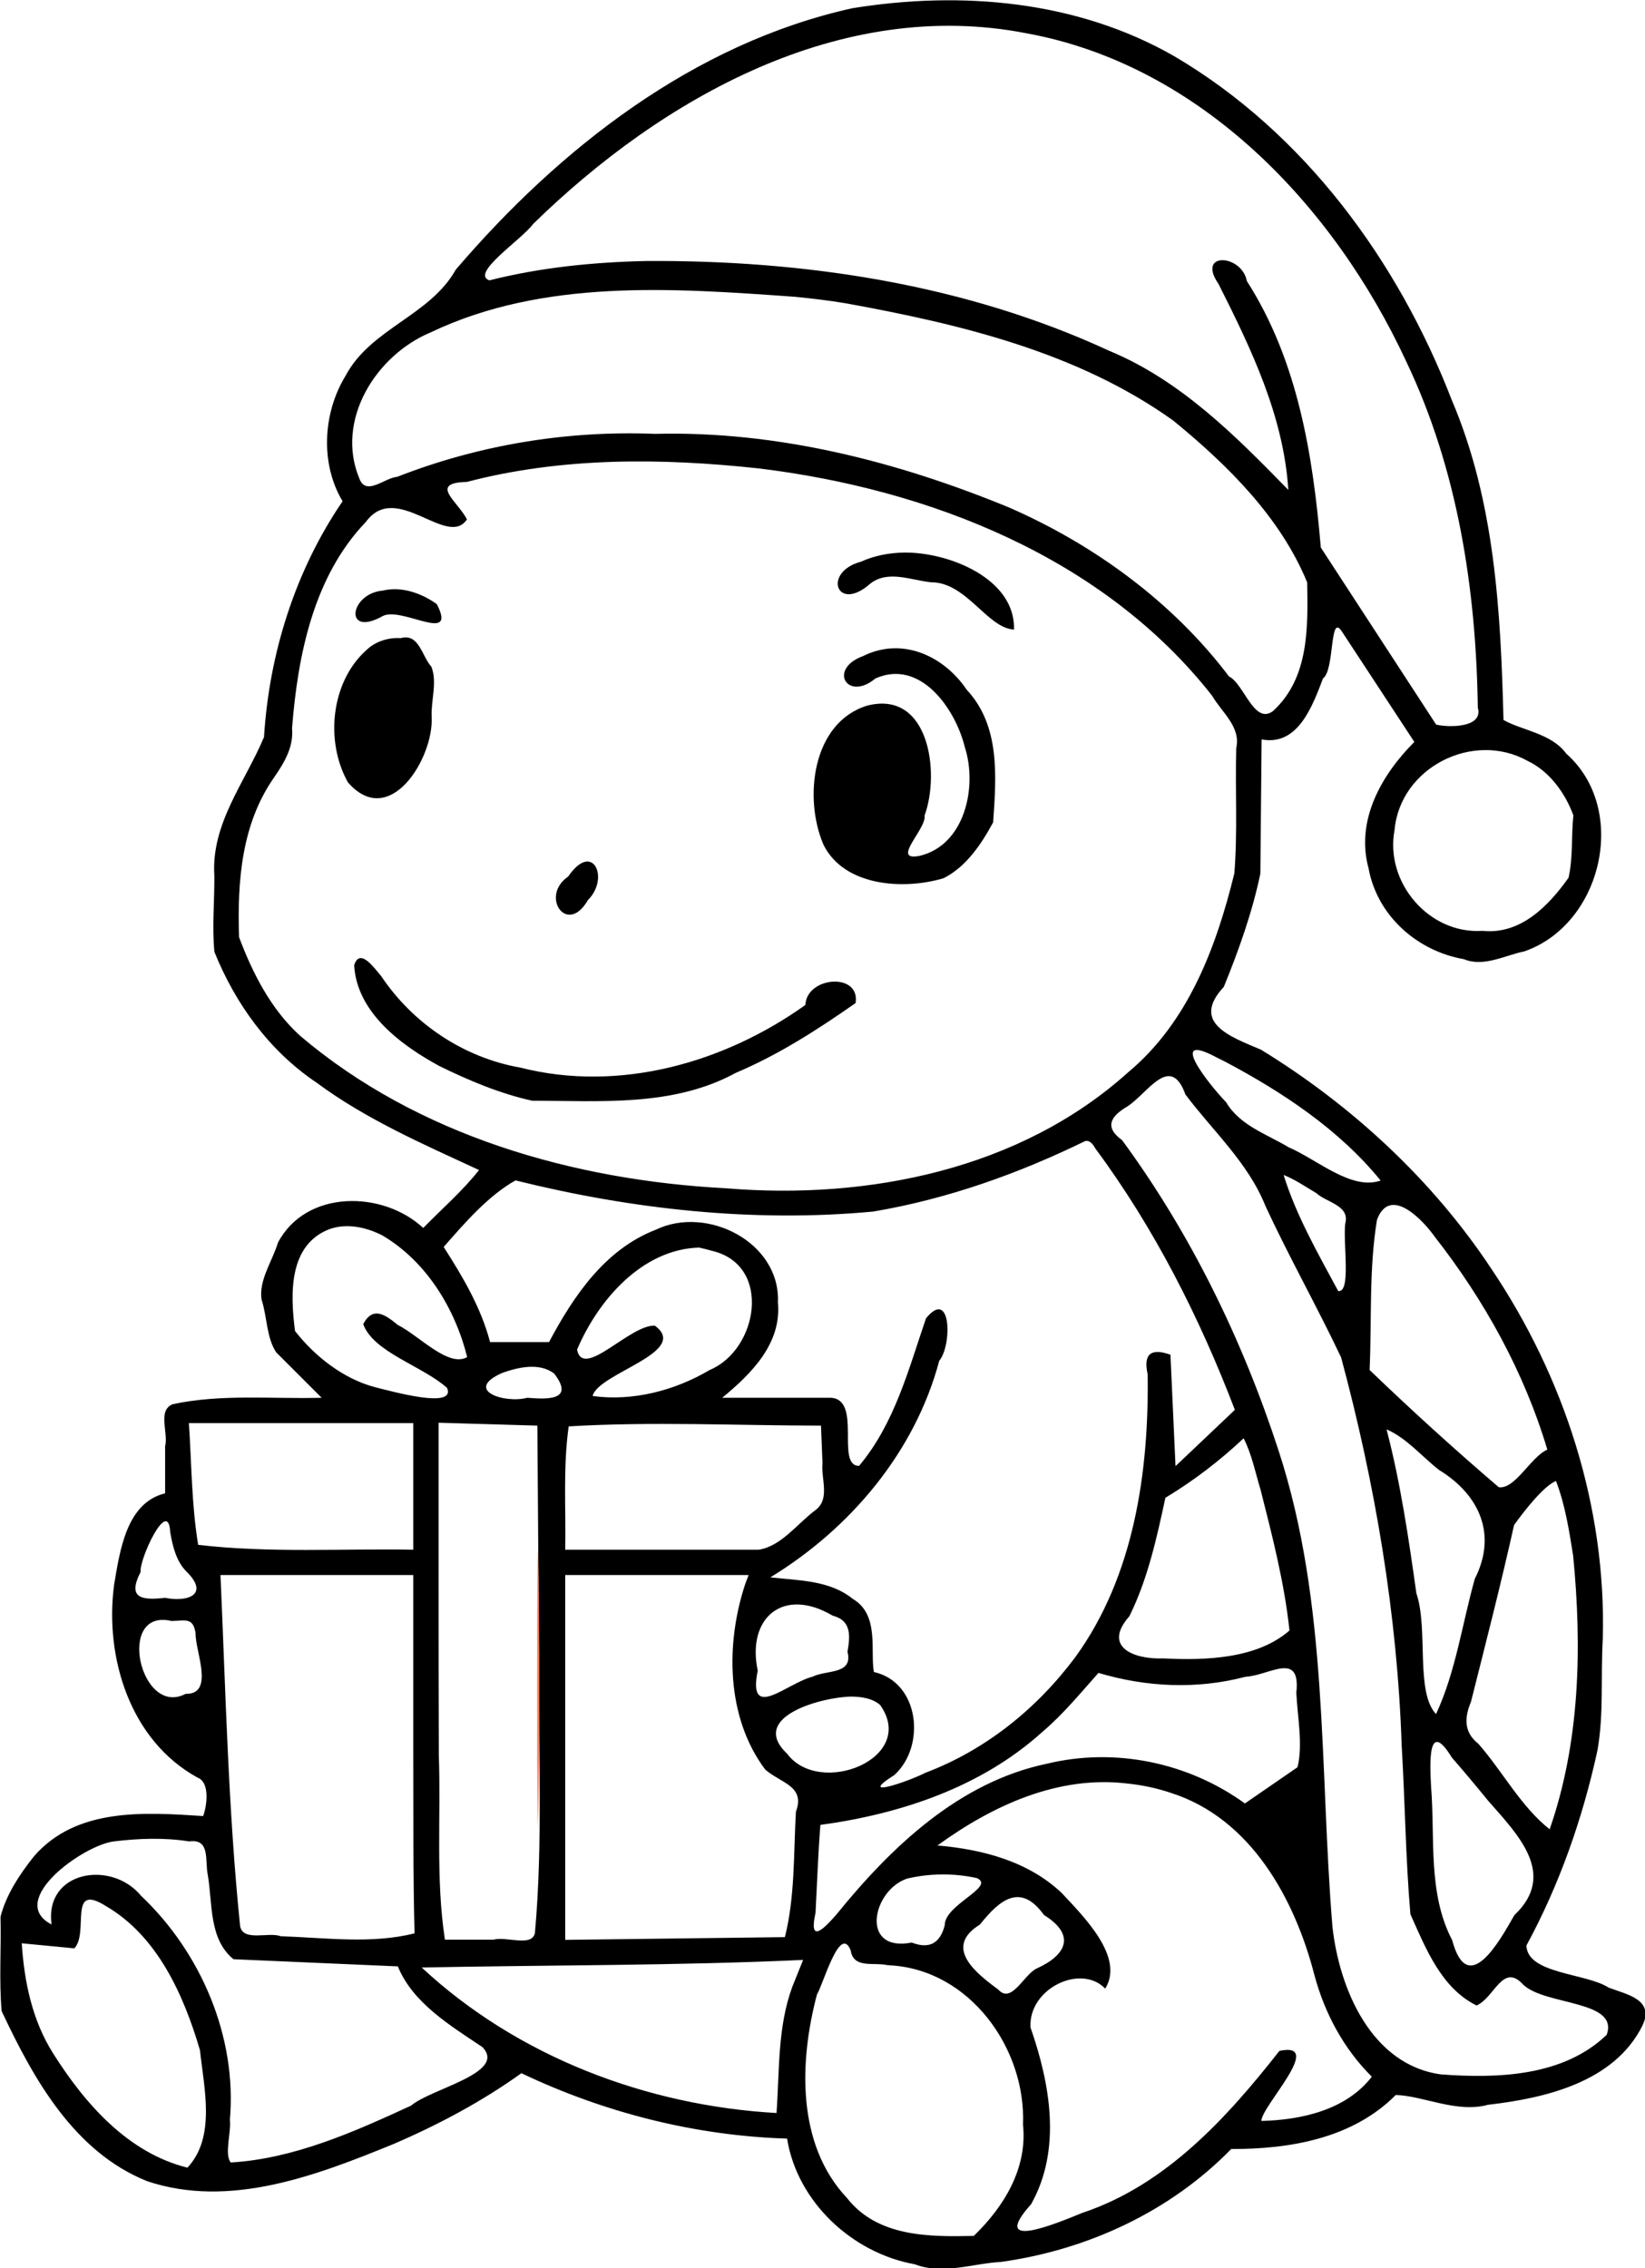 <?xml version="1.0"?>
<!-- Created with xTool Creative Space (https://www.xtool.com/pages/software) -->
<svg xmlns="http://www.w3.org/2000/svg" xmlns:xlink="http://www.w3.org/1999/xlink" xmlns:xcs="https://www.xtool.com/pages/software" version="1.1" preserveAspectRatio="xMinYMin meet" width="95.166mm" height="131.233mm" viewBox="171.667 156.422 95.166 131.233" xcs:version="2.7.22"><style></style>
<path transform="matrix(0.293,0,0,0.293,-1.027,2.304)" stroke="none" fill="#000000" data-view-type="laser" d="M 757.677 527.627 C 726.379 534.561 699.874 555.291 679.403 579.227 C 674.242 588.412 662.575 590.838 657.615 600.23 C 653.156 607.521 652.582 617.555 657.04 624.977 C 647.687 638.688 642.548 655.06 641.527 671.542 C 637.784 680.48 631.035 688.645 631.724 698.959 C 631.758 703.929 631.255 709.058 631.73 713.952 C 635.892 724.267 642.598 733.53 651.919 739.788 C 661.728 747.055 673.015 751.946 683.985 757.034 C 680.704 761.193 676.665 764.686 672.964 768.467 C 664.936 761.019 649.805 760.878 644.277 771.371 C 643.206 774.977 640.45 778.778 641.044 782.617 C 642.157 785.997 641.993 790.08 643.919 793.014 L 652.905 802 C 643.108 802.266 633.092 801.205 623.493 803.271 C 620.442 804.508 622.686 808.916 622 811.57 L 622 820.865 C 614.316 822.736 613.062 832.284 611.928 838.914 C 610.024 853.293 615.08 869.685 628.412 877.004 C 631.076 878.04 630.098 883.149 629.501 884.592 C 617.942 883.849 604.477 882.871 596.09 892.561 C 593.301 896.069 590.569 900.19 589.5 904.5 C 589.655 910.682 589.197 917.008 589.722 923.104 C 596.025 936.516 603.994 950.874 618.437 956.685 C 634.765 962.168 651.977 955.531 667.124 949.342 C 675.972 945.534 684.511 940.985 692.35 935.372 C 708.75 943.17 726.639 947.715 744.807 948.286 C 746.815 960.784 757.678 970.896 770.016 973.095 C 775.543 975.236 781.386 972.941 787.061 972.627 C 804.106 970.259 820.436 962.707 832.5 950.336 C 844.116 950.373 856.463 948.249 864.987 939.674 C 870.37 939.8 877.051 943.305 883.185 941.606 C 894.564 940.299 908.136 937.126 913.69 925.976 C 916.119 920.81 910.691 919.854 907.025 918.474 C 902.631 915.596 890.947 915.803 890.785 910.156 C 897.334 898.085 901.873 885.083 904.799 871.682 C 906.096 864.444 905.429 856.924 905.863 849.576 C 906.573 823.607 898.281 797.954 883.834 776.494 C 872.212 758.941 856.287 744.254 838.381 733.269 C 832.329 730.707 824.446 727.951 831.041 720.858 C 833.984 713.631 836.671 706.114 838.251 698.5 C 838.334 689.668 838.417 680.837 838.5 672.005 C 845.712 673.368 848.557 665.347 850.627 659.956 C 852.956 658.297 851.879 646.913 854.326 650.661 C 859.103 657.941 863.879 665.22 868.655 672.5 C 862.149 679.005 857.015 688.022 859.628 697.504 C 861.35 706.865 869.255 713.806 878.447 715.4 C 882.345 717.019 886.53 714.642 890.378 713.855 C 905.753 708.524 911.058 685.78 898.659 674.821 C 895.728 670.774 889.755 670.199 886.257 668.159 C 885.713 646.76 884.551 624.93 876.031 604.954 C 865.406 577.465 846.925 552.212 821.268 537.109 C 802.07 526.092 779.19 524.142 757.677 527.627 z M 756.5 585.905 C 778.994 590.007 802.208 595.537 821.064 609.056 C 831.748 617.796 842.2 628.102 847.498 641 C 847.657 649.897 847.878 659.96 840.697 666.443 C 837.004 669.131 834.981 660.971 832.063 659.573 C 820.975 644.906 805.553 633.64 788.789 626.272 C 766.619 617.128 742.855 611.048 718.725 611.67 C 701.363 610.97 684.012 613.831 667.827 620.15 C 665.295 620.356 661.658 624.075 660.333 620.441 C 655.588 608.965 663.614 596.165 674.394 591.649 C 696.731 580.998 722.235 582.888 746.229 584.594 C 749.664 584.928 753.095 585.334 756.5 585.905 z M 792.14 532.585 C 826.494 538.88 852.806 566.678 867.027 597.32 C 877.207 618.624 880.852 642.289 881.187 665.717 C 882.345 669.806 875.291 669.644 872.962 669.081 L 850.189 634.114 C 848.642 615.871 845.643 597.21 835.588 581.499 C 834.593 576.165 825.559 575.65 829.993 582.071 C 836.446 594.877 842.845 608.173 843.774 622.736 C 833.307 612.01 822.491 601.099 808.385 595.258 C 779.926 582.089 748.164 577.338 717.005 577.537 C 706.573 577.763 696.132 578.807 686.002 581.361 C 682.233 579.956 692.404 573.324 694.654 570.234 C 720.098 545.351 755.405 525.37 792.14 532.585 z M 739.199 618.492 C 772.837 622.575 807.291 636.057 828.724 663.377 C 830.656 666.706 834.452 669.506 833.485 673.749 C 833.269 681.974 833.774 690.3 833.115 698.463 C 829.548 713.017 824.01 727.857 812.15 737.73 C 790.822 756.952 760.726 762.961 732.772 760.636 C 702.743 759.065 671.935 750.286 648.691 730.557 C 642.925 725.355 639.269 718.161 636.601 711.048 C 636.239 700.081 637.052 688.602 643.64 679.337 C 645.627 676.427 647.385 673.444 647.064 669.789 C 648.189 655.395 651.306 639.821 661.627 629.074 C 667.625 620.797 677.708 634.375 681.6 628.559 C 679.778 624.982 673.978 621.346 681.569 621.16 C 700.368 616.242 720.012 616.411 739.199 618.492 z M 891.034 676.25 C 895.384 678.321 898.472 682.663 900.054 686.999 C 899.63 691.065 899.999 695.433 899.098 699.317 C 895.13 704.914 889.607 710.594 882.098 709.802 C 871.522 710.502 862.803 700.214 864.746 689.908 C 865.853 677.539 880.266 670.241 891.034 676.25 z M 831.283 735.629 C 842.666 741.668 853.812 749.043 862 759.108 C 856.256 761.121 849.531 754.994 843.851 752.544 C 839.466 749.902 834.242 748.274 831.495 743.651 C 828.084 740.113 819.588 729.395 829.69 734.84 L 831.283 735.629 z M 823.461 742.12 C 828.904 749.375 835.84 755.56 839.281 764.186 C 843.964 774.283 849.454 784.011 854.201 794.043 C 860.935 819.08 865.301 844.853 866.161 870.801 C 866.821 881.842 866.931 893.008 867.878 903.977 C 870.909 910.74 873.983 918.57 880.946 922 C 884.515 920.432 886.111 913.422 890.188 917.917 C 894.527 922.025 909.1 920.921 906.637 927.779 C 898.106 936.016 885.102 936.435 873.934 935.606 C 860.147 933.744 853.816 918.666 852.483 906.42 C 849.891 875.05 851.759 842.8 841.863 812.47 C 834.761 790.651 824.544 769.628 810.941 751.118 C 807.406 748.567 808.662 746.44 811.965 744.495 C 815.937 741.985 820.464 733.834 823.461 742.12 z M 805.653 752.75 C 817.315 768.481 826.237 786.129 833.219 804.388 C 829.312 808.092 825.406 811.796 821.5 815.5 L 820.5 793.5 C 816.699 792.135 815.093 793.302 816 797.361 C 816.27 816.658 813.307 837.234 801.729 853.196 C 794.143 863.376 784.012 871.554 772.084 876.061 C 768.895 877.716 758.285 881.374 765.996 876.489 C 772.265 870.769 770.958 858.161 761.942 856.147 C 761.193 851.95 763.085 844.84 757.788 841.718 C 753.195 837.995 747.08 838.095 741.5 837.462 C 757.257 827.853 770.051 812.736 774.848 794.694 C 777.397 791.65 777.252 780.181 772.231 786.314 C 768.799 796.37 766.008 807.161 759.017 815.447 C 754.326 815.463 759.692 802.323 753.43 802 L 731.994 802 C 737.742 797.27 743.753 791.306 743 783.18 C 743.515 771.286 728.989 763.937 718.873 768.823 C 708.874 772.678 702.637 781.903 697.809 791 L 686.161 791 C 684.366 784.173 680.771 778.1 677 772.221 C 681.118 767.509 685.883 762.023 691.183 759.08 C 714.174 764.792 738.172 767.444 761.805 765.232 C 776.345 762.775 790.355 757.81 803.566 751.356 C 804.518 750.97 805.317 752.085 805.653 752.75 z M 763.171 862.655 C 770.665 873.194 751.217 880.943 744.799 872.269 C 737.052 864.941 751.907 861.055 757.488 861.004 C 759.466 861.029 761.613 861.313 763.171 862.655 z M 849.281 761.577 C 851.38 763.496 856.018 764.008 855 767.654 C 854.571 771.71 856.196 781.24 853.629 780.938 C 849.642 773.522 845.327 766.029 842.842 758 C 845.122 758.91 847.176 760.332 849.281 761.577 z M 872.716 770.25 C 882.505 782.76 890.369 797.003 894.913 812.239 C 891.603 813.711 888.57 820.106 885.332 819.666 C 876.6 812.202 868.102 804.473 859.822 796.512 C 860.268 786.628 859.668 776.631 861.28 766.852 C 863.873 759.926 870.461 767.036 872.716 770.25 z M 664.918 769.958 C 673.581 775.067 679.253 784.394 681.643 793.972 C 677.925 796.086 672.193 789.758 667.928 787.611 C 665.452 785.567 663.01 783.857 661.116 787.456 C 663.11 793.024 672.911 795.757 677.676 800.06 C 679.458 804.305 666.885 800.755 663.456 799.914 C 657.142 798.251 651.505 793.758 647.65 788.816 C 646.716 781.577 646.31 771.77 654.519 768.677 C 657.967 767.481 661.762 768.335 664.918 769.958 z M 730.205 773.04 C 741.895 776.005 739.017 792.556 729.524 796.513 C 722.657 800.574 714.366 802.739 706.414 801.652 C 707.446 797.152 725.808 792.978 718.696 787.763 C 713.786 787.517 704.533 798.488 703.336 792.496 C 707.5 782.707 716.174 772.665 727.441 772.342 L 728.727 772.648 L 730.205 773.04 z M 698.8 797.2 C 703.039 802.672 697.209 802.286 693.5 802 C 689.045 803.198 680.824 800.505 688.582 797.085 C 691.754 795.962 695.858 795.012 698.8 797.2 z M 671 819.5 L 671 832 C 656.846 831.754 642.589 832.687 628.524 831.04 C 627.215 823.104 627.238 815.016 626.694 807 L 671 807 L 671 819.5 z M 695.824 853 C 695.635 871.231 696.657 889.55 695.013 907.72 C 694.378 910.502 689.329 908.295 686.856 909 L 677.25 909 C 675.401 896.995 676.474 884.702 676.043 872.579 C 675.963 850.696 676.015 828.812 676 806.928 L 695.5 807.5 L 695.824 853 z M 873.527 816.25 C 881.545 821.155 885.033 829.025 880.595 837.742 C 878.095 846.634 876.839 856.07 872.939 864.459 C 868.812 860.071 871.472 847.683 869.055 840.603 C 867.531 829.755 865.927 818.794 863.168 808.243 C 867.084 809.902 870.148 813.617 873.527 816.25 z M 751.796 814.87 C 751.474 818.066 753.411 822.067 750.296 824.267 C 746.843 826.868 743.58 831.355 739.2 832 L 701 832 C 701.154 823.886 700.552 815.699 701.684 807.65 C 718.255 806.665 734.898 807.486 751.5 807.5 L 751.796 814.87 z M 838.318 820.25 C 840.629 829.384 843.007 838.571 844 847.956 C 837.603 853.556 827.415 853.89 819.088 853.464 C 813.323 853.686 806.999 851.24 812.396 845.131 C 816.028 837.769 817.784 829.723 819.5 821.753 C 825.068 818.394 830.234 814.436 834.951 810 C 836.575 813.199 837.28 816.829 838.318 820.25 z M 900.01 833.174 C 901.772 851.187 901.384 869.957 895.374 887.204 C 889.717 882.752 886.109 875.814 881.303 870.327 C 878.424 868.068 878.509 865.183 879.836 862.036 C 882.764 850.425 885.747 838.801 888.346 827.13 C 890.394 824.278 894.195 819.413 896.621 818.431 C 898.444 823.16 899.211 828.193 900.01 833.174 z M 626.062 836.16 C 631.013 840.93 626.318 842.392 622.012 841.5 C 617.557 841.999 614.412 841.727 617.169 836.386 C 616.824 833.982 622.645 821.403 623.01 828.552 C 623.483 831.25 624.14 834.101 626.062 836.16 z M 671 872 C 671.049 883.916 670.938 895.838 671.25 907.75 C 662.805 909.904 653.581 908.613 644.841 908.322 C 642.368 907.427 637.454 909.443 636.813 906.362 C 634.455 883.337 633.963 860.13 632.933 837 L 671 837 L 671 872 z M 736.589 838.629 C 732.63 850.477 732.745 865.098 740.491 875.41 C 743.547 878.103 748.458 878.625 746.548 883.737 C 746.075 892.001 746.396 900.422 744.374 908.5 C 729.916 908.68 715.458 908.86 701 909.039 L 701 837 L 737.214 837 L 736.589 838.629 z M 753.807 845.023 C 757.542 845.984 757.272 849.004 756.733 852.161 C 757.892 856.707 752.59 855.697 749.842 857.071 C 744.739 858.366 736.961 866.066 739.009 855.87 C 736.803 845.453 744.04 839.255 753.807 845.023 z M 628.025 848.565 C 627.912 851.943 631.864 860.596 626.052 860.463 C 617.07 865.181 612.226 843.459 623.275 846.079 C 625.918 846.032 627.563 845.259 628.025 848.565 z M 845.352 860.25 C 845.576 864.995 846.699 870.539 845.588 874.952 C 842.125 877.335 838.663 879.72 835.201 882.105 C 824.028 874.018 809.568 870.998 796.107 874.26 C 778.799 877.868 765.386 890.665 754.614 903.954 C 751.741 907.285 749.097 909.654 750.425 903.681 C 750.728 897.901 750.927 892.113 751.382 886.342 C 767.275 884.172 783.166 878.886 795.248 867.942 C 799.334 864.473 802.731 860.316 806.284 856.328 C 815.735 859.145 825.74 859.618 835.332 857.086 C 839.972 856.87 846.271 851.853 845.352 860.25 z M 883.226 881.566 C 889.021 888.188 896.966 896.062 888.404 904.162 C 885.437 909.37 879.212 920.604 876.123 909.092 C 871.278 899.832 872.77 888.925 871.964 878.838 C 871.73 874.446 871.226 865.117 876.063 873.045 C 878.505 875.84 880.88 878.691 883.226 881.566 z M 820.569 880.012 C 836.358 885.031 845.034 900.92 848.934 916.021 C 850.963 923.567 854.705 930.545 860.258 936.058 C 855.21 942.635 846.325 944.614 838.447 944.793 C 838.491 941.833 851.128 929.05 842.012 930.964 C 831.633 944.203 819.538 957.497 803.071 962.956 C 798.461 964.838 784.42 970.79 792.986 961.237 C 799.067 950.43 796.741 937.444 792.87 926.337 C 792.419 918.65 802.836 913.667 807.622 918.666 C 811.482 912.451 803.385 904.457 799.008 899.763 C 792.388 893.505 783.338 891.16 774.5 890.403 C 785.344 882.521 798.369 876.484 812.102 878.183 C 814.979 878.483 817.827 879.086 820.569 880.012 z M 626.745 889.599 C 630.983 889.016 629.828 893.39 630.418 896.16 C 631.393 901.859 630.598 908.859 635.5 912.863 C 646.318 913.335 657.135 913.806 667.953 914.276 C 670.898 921.534 678.388 926 684.671 930.231 C 689.522 935.343 674.57 938.362 670.562 941.772 C 659.309 946.957 647.468 952.255 634.962 953 C 633.652 951.364 635.079 947.119 634.79 944.51 C 636.202 928.161 629.062 911.512 617.253 900.342 C 611.395 893.197 598.138 895.403 599.582 906 C 590.575 901.346 605.726 890.381 611.882 889.596 C 616.8 889.005 621.838 888.819 626.745 889.599 z M 782.295 896.849 C 786.043 898.544 775.901 902.101 775.944 906.109 C 775.049 909.709 772.904 910.923 769.413 909.569 C 759.146 911.573 761.567 899.283 768.5 896.945 C 772.942 895.885 777.839 895.848 782.295 896.849 z M 795.522 904.127 C 801.927 908.097 799.879 912.063 794.172 914.652 C 791.6 915.757 789.147 921.813 786.515 918.858 C 782.047 915.571 775.607 910.512 782.894 906.006 C 786.807 901.079 790.916 897.714 795.522 904.127 z M 610.282 902.347 C 620.473 908.257 625.689 919.951 628.882 930.833 C 629.669 938.273 632.064 947.994 626.41 954.018 C 614.667 951.115 606.161 941.381 599.929 931.522 C 595.773 924.99 594.19 917.334 593.691 909.716 L 604.083 910.714 C 607.03 907.609 602.747 897.618 610.282 902.347 z M 765.159 914.071 C 780.844 914.932 792.004 930.468 791.385 945.5 C 792.295 954.137 787.635 961.742 781.661 967.5 C 772.802 967.691 762.661 967.708 756.636 960.013 C 746.639 949.415 747.21 933.024 750.701 919.839 C 752.005 917.655 755.237 905.884 757.36 911.102 C 757.907 914.78 761.886 913.418 764.53 914.017 L 765.028 914.06 L 765.159 914.071 z M 745.858 918.25 C 742.896 926.236 743.323 934.864 742.721 943.231 C 717.087 941.775 691.571 932.106 672.664 914.5 C 697.764 913.991 722.904 914.153 747.971 913 L 745.858 918.25 z " fill-rule="nonzero"></path><path transform="matrix(0.293,0,0,0.293,-1.027,2.304)" stroke="none" fill="#000000" data-view-type="laser" d="M 661.743 654.363 C 654.683 660.69 653.585 672.46 658.093 680.477 C 666.33 689.968 675.049 675.666 674.629 667.604 C 674.464 664.36 675.785 660.654 674.573 657.653 C 672.677 655.555 672.141 650.998 668.529 652 C 666.06 651.862 663.553 652.63 661.743 654.363 z " fill-rule="nonzero"></path><path transform="matrix(0.293,0,0,0.293,-1.027,2.304)" stroke="none" fill="#000000" data-view-type="laser" d="M 659.327 716.591 C 659.845 725.88 668.544 732.361 676.114 736.477 C 681.944 739.351 688.175 741.965 694.5 743.351 C 708.071 743.353 722.317 744.587 734.701 737.831 C 743.133 734.269 750.887 729.27 758.333 724.059 C 759.305 717.952 748.673 718.78 748.42 724.432 C 732.388 735.9 711.605 741.767 692.145 736.808 C 680.934 734.838 670.937 728.131 664.628 718.691 C 663.567 717.549 660.488 712.884 659.327 716.591 z " fill-rule="nonzero"></path><path transform="matrix(0.293,0,0,0.293,-1.027,2.304)" stroke="none" fill="#000000" data-view-type="laser" d="M 665 642.615 C 658.383 643.171 657.224 651.985 664.967 647.647 C 668.677 645.67 679.764 653.339 675.658 645.304 C 672.693 643.149 668.671 641.716 665 642.615 z " fill-rule="nonzero"></path><path transform="matrix(0.293,0,0,0.293,-1.027,2.304)" stroke="none" fill="#000000" data-view-type="laser" d="M 701.589 699.077 C 695.929 702.932 701.363 710.9 705.482 703.723 C 709.822 699.437 706.46 691.921 701.589 699.077 z " fill-rule="nonzero"></path><path transform="matrix(0.293,0,0,0.293,-1.027,2.304)" stroke="none" fill="#000000" data-view-type="laser" d="M 759.775 655.559 C 752.815 658.14 756.738 664.585 762.249 659.962 C 771.163 656.023 778.064 666.012 779.913 673.571 C 782.416 681.388 779.906 692.911 770.949 695 C 765.15 696.134 772.424 689.621 771.95 687.026 C 775.017 678.724 772.942 662.177 760.617 665.331 C 749.735 668.68 748.04 683.608 751.99 692.788 C 756.068 701.037 767.802 701.767 775.679 699.419 C 780.174 697.189 783.218 692.591 785.492 688.375 C 786.109 679.375 786.94 669.351 780.276 662.196 C 775.741 655.493 767.536 651.689 759.775 655.559 z " fill-rule="nonzero"></path><path transform="matrix(0.293,0,0,0.293,-1.027,2.304)" stroke="none" fill="#000000" data-view-type="laser" d="M 759.402 636.905 C 751.712 638.964 754.601 647.134 761.25 641.232 C 764.718 638.517 769.248 640.554 773.156 640.968 C 780.234 640.906 784.297 650.038 789.611 650.315 C 789.905 640.229 776.685 634.995 767.904 635.109 C 764.992 635.154 762.063 635.698 759.402 636.905 z " fill-rule="nonzero"></path><path transform="matrix(0.293,0,0,0.293,-1.027,2.304)" stroke="none" fill="#ff7f56" data-view-type="laser" d="M 695.46 859.5 C 695.506 868.662 695.371 877.837 695.637 886.991 C 695.962 868.538 695.974 850.073 695.637 831.62 C 695.376 840.905 695.504 850.209 695.46 859.5 z " fill-rule="nonzero"></path></svg>